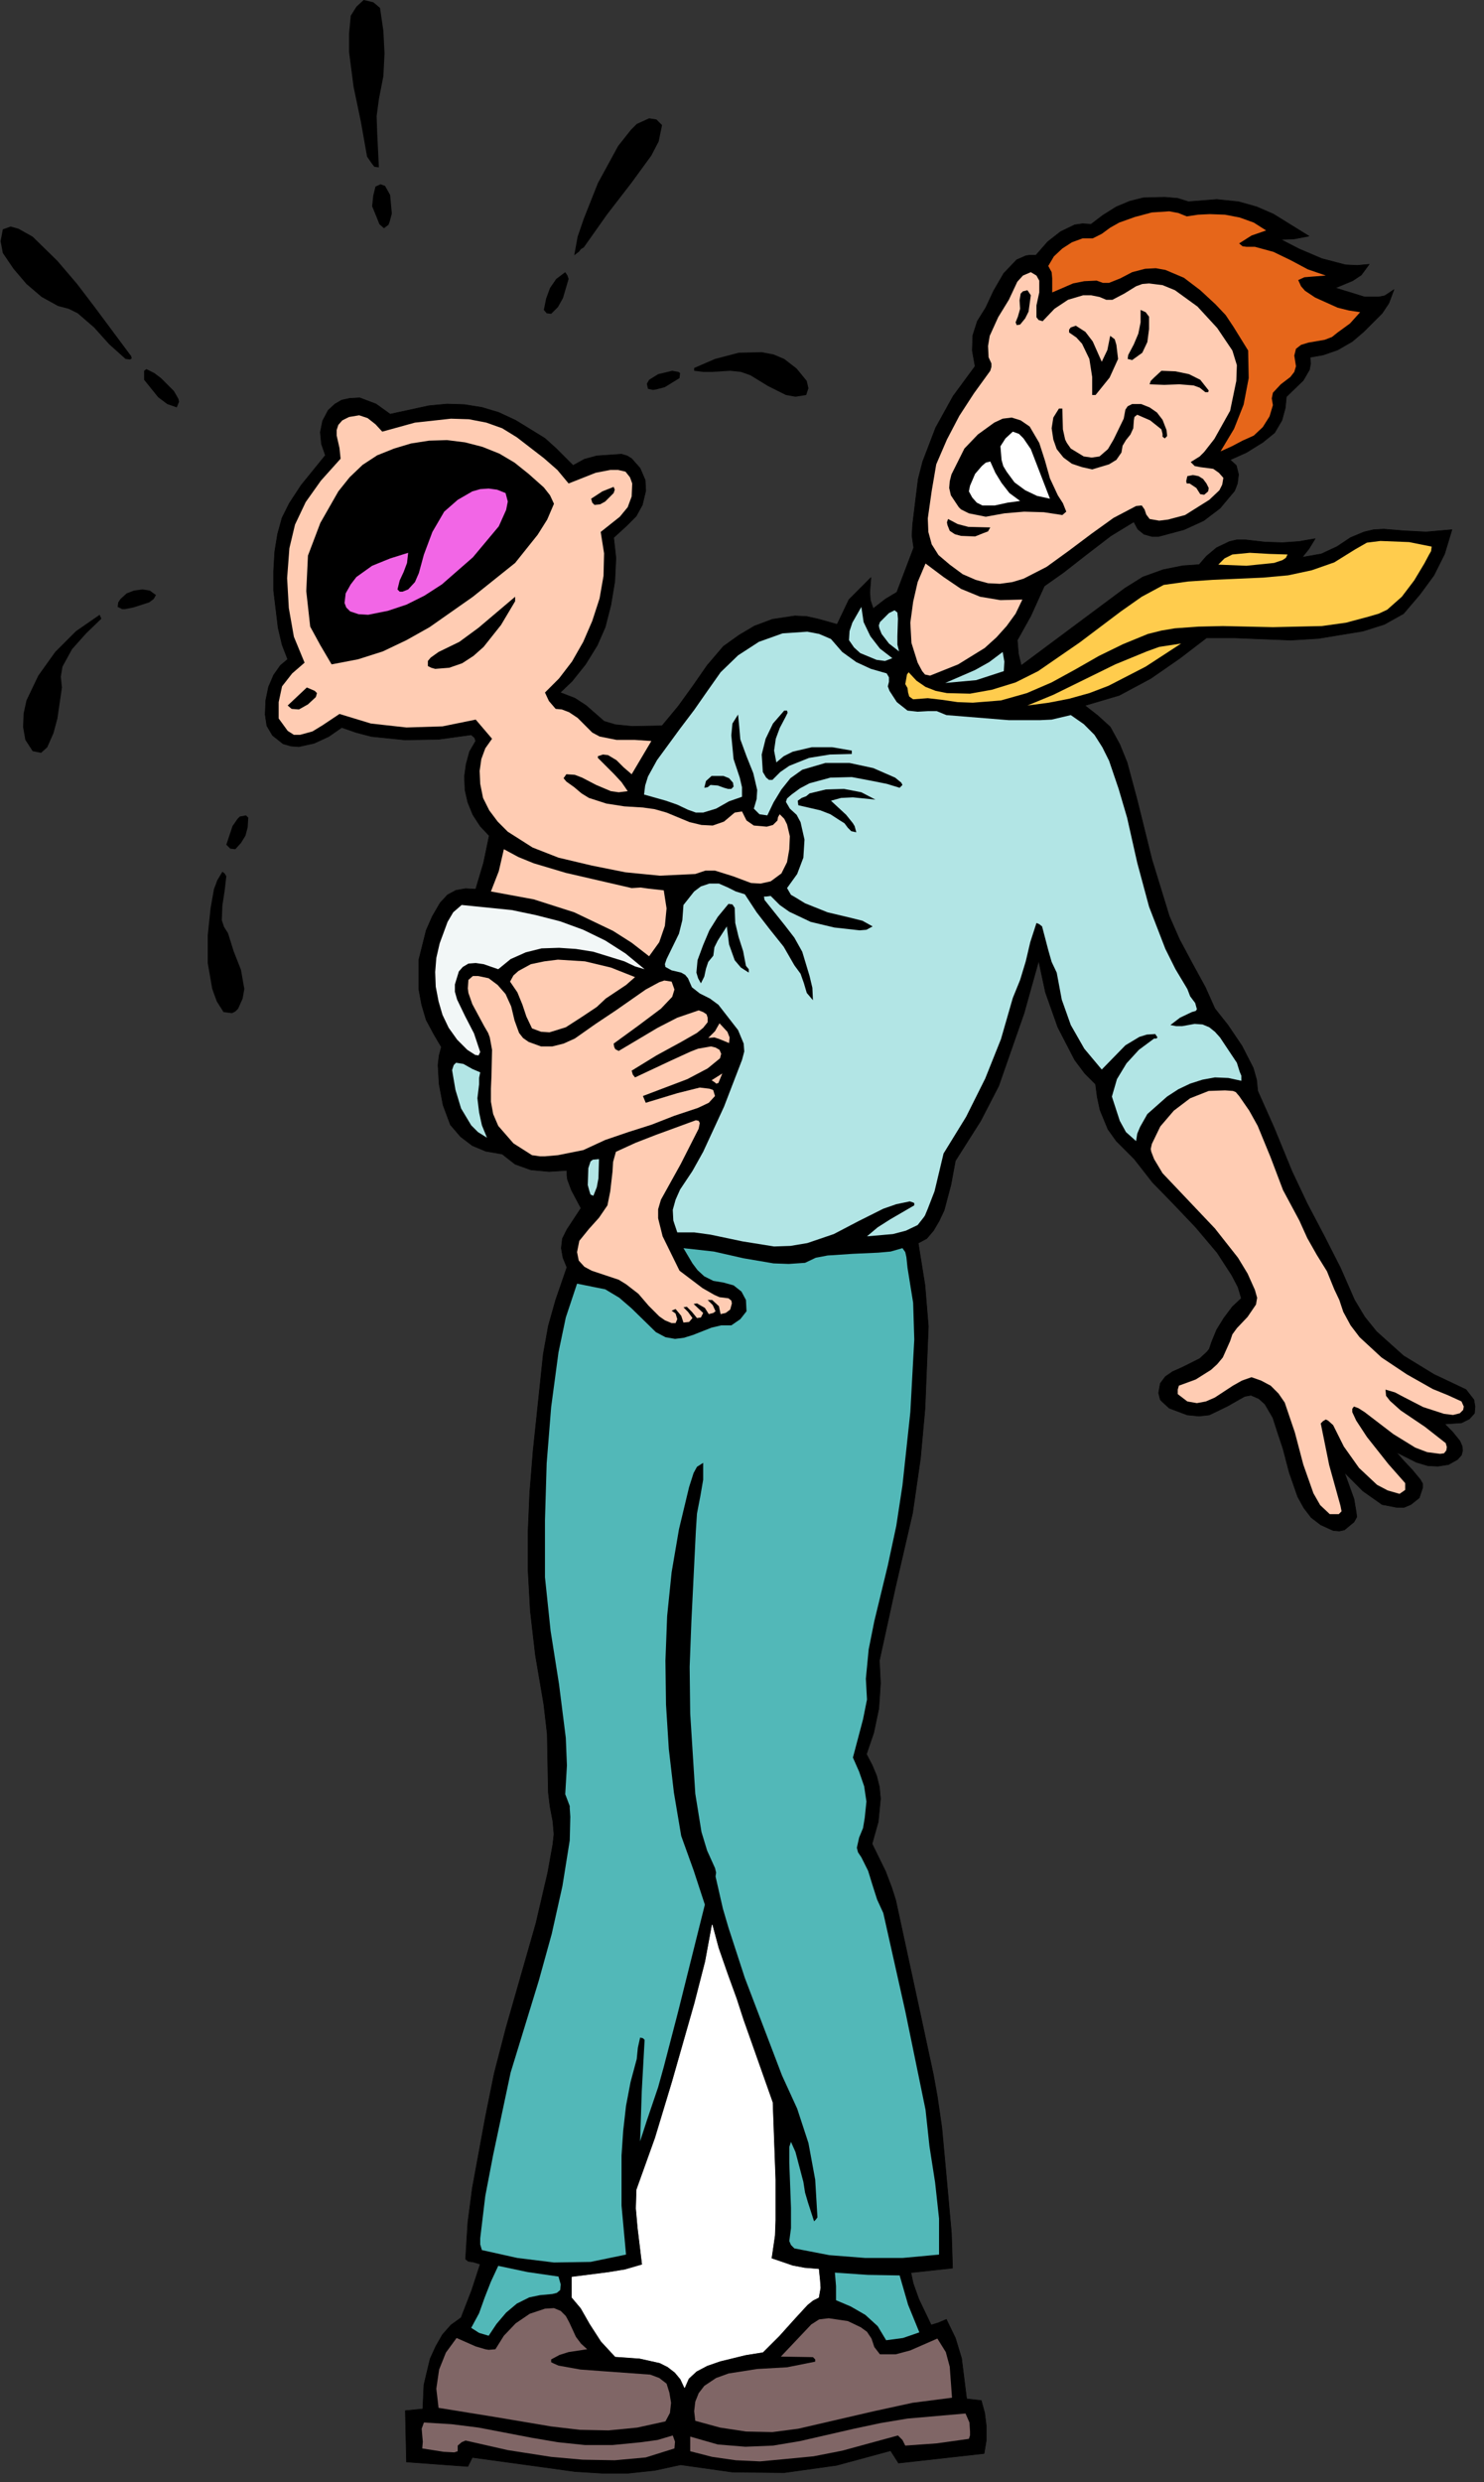 <?xml version="1.0" encoding="UTF-8" standalone="no"?>
<svg
   xmlns:dc="http://purl.org/dc/elements/1.1/"
   xmlns:cc="http://creativecommons.org/ns#"
   xmlns:rdf="http://www.w3.org/1999/02/22-rdf-syntax-ns#"
   xmlns:svg="http://www.w3.org/2000/svg"
   xmlns="http://www.w3.org/2000/svg"
   xmlns:sodipodi="http://sodipodi.sourceforge.net/DTD/sodipodi-0.dtd"
   xmlns:inkscape="http://www.inkscape.org/namespaces/inkscape"
   version="1.0"
   width="46.478mm"
   height="77.682mm"
   id="svg134"
   sodipodi:docname="CS002331.WMF">
  <rect width="100%" height="100%" fill="#333333" stroke="none"/>
  <sodipodi:namedview
     pagecolor="#ffffff"
     bordercolor="#666666"
     borderopacity="1"
     objecttolerance="10"
     gridtolerance="10"
     guidetolerance="10"
     inkscape:pageopacity="0"
     inkscape:pageshadow="2"
     inkscape:window-width="640"
     inkscape:window-height="480"
     id="namedview136" />
  <defs
     id="defs6">
    <clipPath
       clipPathUnits="userSpaceOnUse"
       id="clipWmfPath1">
      <path
         d="M 0,0 L 175.533,0 L 175.533,293.467 L 0,293.467 z"
         id="path2" />
    </clipPath>
    <pattern
       id="WMFhbasepattern"
       patternUnits="userSpaceOnUse"
       width="6"
       height="6"
       x="0"
       y="0" />
  </defs>
  <path
     style="fill:#000000;fill-rule:nonzero;fill-opacity:1;stroke:none;"
     clip-path="url(#clipWmfPath1)"
     d="  M 44.983,0.933   L 45.383,3.666   L 45.516,6.332   L 45.383,8.998   L 44.85,11.731   L 44.583,13.73   L 44.65,15.73   L 44.85,19.796   L 44.317,19.729   L 44.05,19.396   L 43.45,18.529   L 42.717,14.397   L 41.851,10.264   L 41.318,6.132   L 41.318,3.999   L 41.518,1.866   L 42.184,0.8   L 43.05,0   L 44.183,0.267   L 44.983,0.933  z "
     id="path8" />
  <path
     style="fill:#000000;fill-rule:nonzero;fill-opacity:1;stroke:none;"
     clip-path="url(#clipWmfPath1)"
     d="  M 78.37,14.797   L 77.97,16.73   L 77.104,18.396   L 74.772,21.595   L 71.839,25.394   L 69.107,29.26   L 68.774,29.46   L 68.507,29.793   L 67.974,30.193   L 68.374,27.994   L 69.107,25.861   L 70.773,21.662   L 73.172,17.263   L 74.705,15.33   L 75.371,14.663   L 76.837,13.997   L 77.704,14.13   L 78.37,14.797  z "
     id="path10" />
  <path
     style="fill:#000000;fill-rule:nonzero;fill-opacity:1;stroke:none;"
     clip-path="url(#clipWmfPath1)"
     d="  M 46.182,23.061   L 46.382,25.261   L 46.116,26.261   L 45.983,26.594   L 45.449,26.994   L 44.916,26.527   L 44.65,25.861   L 44.05,24.394   L 44.183,23.128   L 44.45,22.062   L 45.05,21.795   L 45.583,21.995   L 46.182,23.061  z "
     id="path12" />
  <path
     style="fill:#000000;fill-rule:nonzero;fill-opacity:1;stroke:none;"
     clip-path="url(#clipWmfPath1)"
     d="  M 140.68,23.861   L 144.012,23.595   L 146.611,23.861   L 148.744,24.461   L 150.743,25.328   L 154.941,27.927   L 153.208,28.26   L 151.609,28.327   L 153.808,29.46   L 156.474,30.593   L 159.273,31.326   L 160.672,31.393   L 162.072,31.26   L 161.139,32.526   L 160.139,33.192   L 158.073,34.059   L 161.539,35.125   L 163.205,35.125   L 163.871,34.992   L 164.004,34.925   L 165.004,34.259   L 164.404,35.859   L 163.605,37.058   L 161.405,39.258   L 160.073,40.391   L 158.34,41.391   L 156.607,41.99   L 155.074,42.257   L 155.141,42.99   L 155.008,43.723   L 154.275,44.99   L 152.276,46.923   L 152.142,48.256   L 151.742,49.722   L 150.876,51.188   L 149.477,52.321   L 147.544,53.521   L 145.611,54.388   L 146.344,55.054   L 146.611,56.121   L 146.478,57.187   L 146.145,58.053   L 144.412,60.12   L 142.479,61.586   L 140.147,62.652   L 137.148,63.452   L 136.348,63.452   L 135.415,63.186   L 134.682,62.586   L 134.216,61.719   L 131.483,63.386   L 128.618,65.585   L 125.886,67.718   L 123.62,69.318   L 122.02,72.85   L 120.421,75.716   L 120.554,77.316   L 120.887,78.715   L 133.149,69.584   L 135.282,68.251   L 137.681,67.385   L 140.014,66.918   L 141.946,66.785   L 142.812,65.785   L 144.012,64.785   L 145.545,64.052   L 146.411,63.852   L 147.411,63.852   L 149.743,64.119   L 151.809,64.185   L 153.742,64.052   L 155.674,63.719   L 154.941,64.919   L 154.141,65.918   L 156.407,65.518   L 158.273,64.652   L 159.873,63.586   L 161.472,62.919   L 162.605,62.652   L 163.804,62.586   L 166.204,62.786   L 168.803,62.919   L 171.868,62.652   L 171.002,65.518   L 169.736,68.051   L 168.07,70.317   L 166.137,72.584   L 163.871,73.85   L 161.339,74.65   L 156.074,75.516   L 152.809,75.716   L 149.477,75.583   L 146.145,75.45   L 142.812,75.45   L 139.68,77.849   L 136.215,80.248   L 132.483,82.248   L 128.418,83.448   L 129.951,84.647   L 131.417,85.98   L 132.55,88.047   L 133.416,90.18   L 134.616,94.645   L 136.348,101.644   L 138.414,108.375   L 139.614,111.108   L 141.146,113.974   L 142.679,116.773   L 143.812,119.306   L 145.345,121.239   L 147.011,123.705   L 148.344,126.305   L 148.744,127.704   L 148.877,129.037   L 150.809,133.37   L 152.942,138.569   L 154.741,142.368   L 156.74,146.167   L 158.673,149.966   L 160.339,153.765   L 161.539,155.765   L 162.938,157.498   L 166.137,160.364   L 169.736,162.563   L 173.534,164.363   L 174.467,165.562   L 174.6,166.362   L 174.534,167.162   L 173.934,167.829   L 173.001,168.295   L 171.002,168.428   L 171.935,169.362   L 172.801,170.428   L 173.068,171.028   L 173.134,171.561   L 173.001,172.094   L 172.535,172.627   L 171.468,173.227   L 170.202,173.427   L 169.002,173.361   L 167.67,172.961   L 165.271,171.761   L 166.137,172.761   L 167.203,173.894   L 168.136,175.027   L 168.403,175.493   L 168.403,175.96   L 168.003,177.16   L 167.003,177.96   L 166.204,178.293   L 165.337,178.293   L 163.605,177.96   L 161.339,176.36   L 159.14,174.16   L 160.272,177.293   L 160.539,178.893   L 160.606,179.426   L 160.272,180.026   L 159.14,180.959   L 158.54,181.092   L 157.807,181.026   L 156.341,180.359   L 155.208,179.493   L 154.341,178.359   L 153.608,177.026   L 152.609,174.16   L 151.876,171.361   L 151.276,169.561   L 150.676,167.695   L 149.743,166.096   L 149.01,165.429   L 148.077,165.029   L 147.344,165.162   L 146.744,165.496   L 145.345,166.296   L 143.146,167.362   L 141.946,167.495   L 140.547,167.362   L 138.414,166.562   L 137.614,165.829   L 137.348,165.562   L 137.148,164.763   L 137.348,163.63   L 137.948,162.83   L 138.814,162.23   L 139.88,161.763   L 142.013,160.697   L 142.879,159.897   L 143.146,159.564   L 143.412,158.764   L 144.012,157.298   L 144.878,155.898   L 145.878,154.565   L 146.944,153.565   L 146.544,152.232   L 145.811,150.832   L 144.079,148.166   L 141.546,145.167   L 138.947,142.434   L 136.415,139.835   L 134.282,137.102   L 132.15,134.969   L 131.15,133.57   L 130.217,131.304   L 129.884,129.771   L 129.684,128.238   L 128.418,126.971   L 127.218,125.372   L 125.219,121.506   L 123.753,117.373   L 122.953,113.641   L 121.221,119.839   L 118.222,128.438   L 116.089,132.57   L 113.09,137.302   L 112.557,140.168   L 111.758,143.167   L 111.158,144.434   L 110.491,145.567   L 109.692,146.5   L 108.692,147.033   L 109.492,152.032   L 109.892,156.898   L 109.492,166.629   L 108.959,172.494   L 108.026,178.959   L 105.96,187.891   L 104.094,196.422   L 104.227,199.088   L 104.027,202.087   L 103.427,204.953   L 102.561,207.486   L 103.227,208.753   L 103.761,210.019   L 104.094,211.352   L 104.227,212.752   L 103.961,215.484   L 103.227,218.084   L 104.827,221.35   L 105.56,223.283   L 106.026,224.749   L 108.959,238.279   L 110.491,245.411   L 110.958,248.01   L 111.491,251.676   L 112.224,259.674   L 112.624,264.14   L 112.757,268.272   L 107.826,268.806   L 108.092,270.072   L 108.759,271.938   L 110.225,275.004   L 111.091,274.738   L 112.024,274.338   L 113.09,276.537   L 113.823,278.937   L 114.423,283.736   L 116.156,283.936   L 116.556,285.402   L 116.756,287.001   L 116.756,288.601   L 116.489,290.201   L 106.36,291.334   L 105.427,289.868   L 99.029,291.6   L 92.831,292.467   L 86.7,292.4   L 80.569,291.534   L 77.504,292.2   L 74.372,292.534   L 71.24,292.534   L 68.041,292.334   L 61.777,291.467   L 55.912,290.667   L 55.646,291.201   L 55.379,291.734   L 48.115,291.201   L 47.982,285.135   L 50.048,284.935   L 50.181,282.069   L 50.914,279.003   L 51.58,277.537   L 52.38,276.137   L 53.38,275.004   L 54.579,274.138   L 55.845,270.872   L 56.845,267.806   L 55.979,267.539   L 55.446,267.473   L 55.112,267.206   L 55.379,262.874   L 55.912,258.808   L 57.445,250.476   L 58.511,245.211   L 59.911,239.812   L 63.443,227.482   L 64.842,221.483   L 65.442,218.15   L 65.575,216.951   L 65.442,215.418   L 65.109,213.685   L 64.909,212.019   L 64.842,208.553   L 64.775,205.087   L 64.376,201.621   L 63.376,195.756   L 62.776,190.557   L 62.51,185.758   L 62.51,181.092   L 62.71,176.493   L 63.109,171.561   L 64.309,160.164   L 64.909,156.831   L 65.775,153.765   L 67.108,149.899   L 66.641,148.766   L 66.441,147.633   L 66.575,146.5   L 67.108,145.434   L 68.774,142.901   L 67.641,140.768   L 67.174,139.502   L 67.108,139.035   L 67.108,138.435   L 64.975,138.569   L 62.843,138.369   L 60.977,137.702   L 59.444,136.502   L 57.511,136.169   L 55.912,135.503   L 54.513,134.436   L 53.313,133.036   L 52.447,130.704   L 51.98,128.238   L 51.847,125.971   L 51.98,124.838   L 52.247,123.839   L 51.38,122.372   L 50.448,120.639   L 49.914,118.84   L 49.581,117.04   L 49.581,113.508   L 50.448,110.042   L 51.181,108.375   L 52.114,106.776   L 52.98,105.843   L 53.98,105.309   L 55.112,105.109   L 56.312,105.176   L 57.245,102.043   L 57.911,98.844   L 56.845,97.711   L 55.979,96.378   L 55.379,94.912   L 55.046,93.445   L 54.979,91.846   L 55.179,90.379   L 55.579,88.913   L 56.312,87.647   L 56.179,87.247   L 55.779,86.914   L 51.914,87.447   L 47.915,87.513   L 43.983,87.114   L 42.184,86.647   L 40.451,86.047   L 38.919,87.114   L 37.186,87.913   L 35.387,88.313   L 34.454,88.247   L 33.521,87.98   L 32.254,86.98   L 31.588,85.847   L 31.388,84.514   L 31.455,82.848   L 31.788,81.248   L 32.388,79.849   L 33.187,78.715   L 34.054,77.982   L 33.387,76.249   L 32.921,74.25   L 32.388,69.851   L 32.388,67.518   L 32.521,65.252   L 32.854,63.186   L 33.387,61.253   L 34.254,59.52   L 35.653,57.387   L 38.519,53.854   L 38.052,52.521   L 37.919,51.122   L 38.186,49.789   L 38.852,48.522   L 39.652,47.789   L 40.451,47.323   L 41.384,47.123   L 42.584,47.056   L 44.516,47.789   L 46.182,48.989   L 50.781,47.989   L 52.913,47.789   L 54.979,47.856   L 57.045,48.189   L 59.044,48.789   L 61.043,49.722   L 63.109,50.988   L 64.509,51.855   L 65.842,53.055   L 67.841,55.054   L 69.174,54.321   L 70.64,53.921   L 73.572,53.721   L 74.238,53.921   L 74.772,54.254   L 75.771,55.387   L 76.371,56.787   L 76.438,58.053   L 76.038,59.72   L 75.305,61.053   L 74.105,62.253   L 72.639,63.586   L 72.906,65.985   L 72.772,68.784   L 72.306,71.584   L 71.639,74.183   L 70.706,76.316   L 69.307,78.582   L 67.708,80.582   L 66.308,81.915   L 68.041,82.581   L 69.374,83.448   L 71.506,85.314   L 72.839,85.714   L 74.838,85.914   L 78.37,85.847   L 80.303,83.514   L 82.036,81.115   L 83.702,78.715   L 85.634,76.449   L 87.5,75.116   L 89.299,74.05   L 91.432,73.25   L 94.098,72.85   L 95.497,72.917   L 96.963,73.25   L 99.096,73.85   L 100.495,70.917   L 103.094,68.318   L 102.961,70.051   L 103.028,70.984   L 103.361,71.984   L 104.827,70.851   L 106.16,70.051   L 108.159,64.785   L 107.959,63.386   L 108.026,62.053   L 108.425,58.787   L 108.692,56.654   L 109.225,54.588   L 110.758,50.589   L 112.824,46.856   L 115.423,43.323   L 115.09,41.457   L 115.156,39.658   L 115.689,37.991   L 116.689,36.392   L 117.622,34.392   L 118.822,32.326   L 120.354,30.726   L 121.421,30.26   L 121.82,30.193   L 122.62,30.193   L 124.02,28.594   L 125.552,27.394   L 127.218,26.594   L 128.151,26.461   L 129.151,26.527   L 130.55,25.461   L 132.15,24.461   L 133.749,23.795   L 135.349,23.395   L 137.881,23.328   L 139.414,23.461   L 140.68,23.861  z "
     id="path14" />
  <path
     style="fill:none;stroke:#000000;stroke-width:0.067px;stroke-linecap:round;stroke-linejoin:round;stroke-miterlimit:4;stroke-dasharray:none;stroke-opacity:1;"
     clip-path="url(#clipWmfPath1)"
     d="  M 140.68,23.861   L 144.012,23.595   L 146.611,23.861   L 148.744,24.461   L 150.743,25.328   L 154.941,27.927   L 153.208,28.26   L 151.609,28.327   L 153.808,29.46   L 156.474,30.593   L 159.273,31.326   L 160.672,31.393   L 162.072,31.26   L 161.139,32.526   L 160.139,33.192   L 158.073,34.059   L 161.539,35.125   L 163.205,35.125   L 163.871,34.992   L 164.004,34.925   L 165.004,34.259   L 164.404,35.859   L 163.605,37.058   L 161.405,39.258   L 160.073,40.391   L 158.34,41.391   L 156.607,41.99   L 155.074,42.257   L 155.141,42.99   L 155.008,43.723   L 154.275,44.99   L 152.276,46.923   L 152.142,48.256   L 151.742,49.722   L 150.876,51.188   L 149.477,52.321   L 147.544,53.521   L 145.611,54.388   L 146.344,55.054   L 146.611,56.121   L 146.478,57.187   L 146.145,58.053   L 144.412,60.12   L 142.479,61.586   L 140.147,62.652   L 137.148,63.452   L 136.348,63.452   L 135.415,63.186   L 134.682,62.586   L 134.216,61.719   L 131.483,63.386   L 128.618,65.585   L 125.886,67.718   L 123.62,69.318   L 122.02,72.85   L 120.421,75.716   L 120.554,77.316   L 120.887,78.715   L 133.149,69.584   L 135.282,68.251   L 137.681,67.385   L 140.014,66.918   L 141.946,66.785   L 142.812,65.785   L 144.012,64.785   L 145.545,64.052   L 146.411,63.852   L 147.411,63.852   L 149.743,64.119   L 151.809,64.185   L 153.742,64.052   L 155.674,63.719   L 154.941,64.919   L 154.141,65.918   L 156.407,65.518   L 158.273,64.652   L 159.873,63.586   L 161.472,62.919   L 162.605,62.652   L 163.804,62.586   L 166.204,62.786   L 168.803,62.919   L 171.868,62.652   L 171.002,65.518   L 169.736,68.051   L 168.07,70.317   L 166.137,72.584   L 163.871,73.85   L 161.339,74.65   L 156.074,75.516   L 152.809,75.716   L 149.477,75.583   L 146.145,75.45   L 142.812,75.45   L 139.68,77.849   L 136.215,80.248   L 132.483,82.248   L 128.418,83.448   L 129.951,84.647   L 131.417,85.98   L 132.55,88.047   L 133.416,90.18   L 134.616,94.645   L 136.348,101.644   L 138.414,108.375   L 139.614,111.108   L 141.146,113.974   L 142.679,116.773   L 143.812,119.306   L 145.345,121.239   L 147.011,123.705   L 148.344,126.305   L 148.744,127.704   L 148.877,129.037   L 150.809,133.37   L 152.942,138.569   L 154.741,142.368   L 156.74,146.167   L 158.673,149.966   L 160.339,153.765   L 161.539,155.765   L 162.938,157.498   L 166.137,160.364   L 169.736,162.563   L 173.534,164.363   L 174.467,165.562   L 174.6,166.362   L 174.534,167.162   L 173.934,167.829   L 173.001,168.295   L 171.002,168.428   L 171.935,169.362   L 172.801,170.428   L 173.068,171.028   L 173.134,171.561   L 173.001,172.094   L 172.535,172.627   L 171.468,173.227   L 170.202,173.427   L 169.002,173.361   L 167.67,172.961   L 165.271,171.761   L 166.137,172.761   L 167.203,173.894   L 168.136,175.027   L 168.403,175.493   L 168.403,175.96   L 168.003,177.16   L 167.003,177.96   L 166.204,178.293   L 165.337,178.293   L 163.605,177.96   L 161.339,176.36   L 159.14,174.16   L 160.272,177.293   L 160.539,178.893   L 160.606,179.426   L 160.272,180.026   L 159.14,180.959   L 158.54,181.092   L 157.807,181.026   L 156.341,180.359   L 155.208,179.493   L 154.341,178.359   L 153.608,177.026   L 152.609,174.16   L 151.876,171.361   L 151.276,169.561   L 150.676,167.695   L 149.743,166.096   L 149.01,165.429   L 148.077,165.029   L 147.344,165.162   L 146.744,165.496   L 145.345,166.296   L 143.146,167.362   L 141.946,167.495   L 140.547,167.362   L 138.414,166.562   L 137.614,165.829   L 137.348,165.562   L 137.148,164.763   L 137.348,163.63   L 137.948,162.83   L 138.814,162.23   L 139.88,161.763   L 142.013,160.697   L 142.879,159.897   L 143.146,159.564   L 143.412,158.764   L 144.012,157.298   L 144.878,155.898   L 145.878,154.565   L 146.944,153.565   L 146.544,152.232   L 145.811,150.832   L 144.079,148.166   L 141.546,145.167   L 138.947,142.434   L 136.415,139.835   L 134.282,137.102   L 132.15,134.969   L 131.15,133.57   L 130.217,131.304   L 129.884,129.771   L 129.684,128.238   L 128.418,126.971   L 127.218,125.372   L 125.219,121.506   L 123.753,117.373   L 122.953,113.641   L 121.221,119.839   L 118.222,128.438   L 116.089,132.57   L 113.09,137.302   L 112.557,140.168   L 111.758,143.167   L 111.158,144.434   L 110.491,145.567   L 109.692,146.5   L 108.692,147.033   L 109.492,152.032   L 109.892,156.898   L 109.492,166.629   L 108.959,172.494   L 108.026,178.959   L 105.96,187.891   L 104.094,196.422   L 104.227,199.088   L 104.027,202.087   L 103.427,204.953   L 102.561,207.486   L 103.227,208.753   L 103.761,210.019   L 104.094,211.352   L 104.227,212.752   L 103.961,215.484   L 103.227,218.084   L 104.827,221.35   L 105.56,223.283   L 106.026,224.749   L 108.959,238.279   L 110.491,245.411   L 110.958,248.01   L 111.491,251.676   L 112.224,259.674   L 112.624,264.14   L 112.757,268.272   L 107.826,268.806   L 108.092,270.072   L 108.759,271.938   L 110.225,275.004   L 111.091,274.738   L 112.024,274.338   L 113.09,276.537   L 113.823,278.937   L 114.423,283.736   L 116.156,283.936   L 116.556,285.402   L 116.756,287.001   L 116.756,288.601   L 116.489,290.201   L 106.36,291.334   L 105.427,289.868   L 99.029,291.6   L 92.831,292.467   L 86.7,292.4   L 80.569,291.534   L 77.504,292.2   L 74.372,292.534   L 71.24,292.534   L 68.041,292.334   L 61.777,291.467   L 55.912,290.667   L 55.646,291.201   L 55.379,291.734   L 48.115,291.201   L 47.982,285.135   L 50.048,284.935   L 50.181,282.069   L 50.914,279.003   L 51.58,277.537   L 52.38,276.137   L 53.38,275.004   L 54.579,274.138   L 55.845,270.872   L 56.845,267.806   L 55.979,267.539   L 55.446,267.473   L 55.112,267.206   L 55.379,262.874   L 55.912,258.808   L 57.445,250.476   L 58.511,245.211   L 59.911,239.812   L 63.443,227.482   L 64.842,221.483   L 65.442,218.15   L 65.575,216.951   L 65.442,215.418   L 65.109,213.685   L 64.909,212.019   L 64.842,208.553   L 64.775,205.087   L 64.376,201.621   L 63.376,195.756   L 62.776,190.557   L 62.51,185.758   L 62.51,181.092   L 62.71,176.493   L 63.109,171.561   L 64.309,160.164   L 64.909,156.831   L 65.775,153.765   L 67.108,149.899   L 66.641,148.766   L 66.441,147.633   L 66.575,146.5   L 67.108,145.434   L 68.774,142.901   L 67.641,140.768   L 67.174,139.502   L 67.108,139.035   L 67.108,138.435   L 64.975,138.569   L 62.843,138.369   L 60.977,137.702   L 59.444,136.502   L 57.511,136.169   L 55.912,135.503   L 54.513,134.436   L 53.313,133.036   L 52.447,130.704   L 51.98,128.238   L 51.847,125.971   L 51.98,124.838   L 52.247,123.839   L 51.38,122.372   L 50.448,120.639   L 49.914,118.84   L 49.581,117.04   L 49.581,113.508   L 50.448,110.042   L 51.181,108.375   L 52.114,106.776   L 52.98,105.843   L 53.98,105.309   L 55.112,105.109   L 56.312,105.176   L 57.245,102.043   L 57.911,98.844   L 56.845,97.711   L 55.979,96.378   L 55.379,94.912   L 55.046,93.445   L 54.979,91.846   L 55.179,90.379   L 55.579,88.913   L 56.312,87.647   L 56.179,87.247   L 55.779,86.914   L 51.914,87.447   L 47.915,87.513   L 43.983,87.114   L 42.184,86.647   L 40.451,86.047   L 38.919,87.114   L 37.186,87.913   L 35.387,88.313   L 34.454,88.247   L 33.521,87.98   L 32.254,86.98   L 31.588,85.847   L 31.388,84.514   L 31.455,82.848   L 31.788,81.248   L 32.388,79.849   L 33.187,78.715   L 34.054,77.982   L 33.387,76.249   L 32.921,74.25   L 32.388,69.851   L 32.388,67.518   L 32.521,65.252   L 32.854,63.186   L 33.387,61.253   L 34.254,59.52   L 35.653,57.387   L 38.519,53.854   L 38.052,52.521   L 37.919,51.122   L 38.186,49.789   L 38.852,48.522   L 39.652,47.789   L 40.451,47.323   L 41.384,47.123   L 42.584,47.056   L 44.516,47.789   L 46.182,48.989   L 50.781,47.989   L 52.913,47.789   L 54.979,47.856   L 57.045,48.189   L 59.044,48.789   L 61.043,49.722   L 63.109,50.988   L 64.509,51.855   L 65.842,53.055   L 67.841,55.054   L 69.174,54.321   L 70.64,53.921   L 73.572,53.721   L 74.238,53.921   L 74.772,54.254   L 75.771,55.387   L 76.371,56.787   L 76.438,58.053   L 76.038,59.72   L 75.305,61.053   L 74.105,62.253   L 72.639,63.586   L 72.906,65.985   L 72.772,68.784   L 72.306,71.584   L 71.639,74.183   L 70.706,76.316   L 69.307,78.582   L 67.708,80.582   L 66.308,81.915   L 68.041,82.581   L 69.374,83.448   L 71.506,85.314   L 72.839,85.714   L 74.838,85.914   L 78.37,85.847   L 80.303,83.514   L 82.036,81.115   L 83.702,78.715   L 85.634,76.449   L 87.5,75.116   L 89.299,74.05   L 91.432,73.25   L 94.098,72.85   L 95.497,72.917   L 96.963,73.25   L 99.096,73.85   L 100.495,70.917   L 103.094,68.318   L 102.961,70.051   L 103.028,70.984   L 103.361,71.984   L 104.827,70.851   L 106.16,70.051   L 108.159,64.785   L 107.959,63.386   L 108.026,62.053   L 108.425,58.787   L 108.692,56.654   L 109.225,54.588   L 110.758,50.589   L 112.824,46.856   L 115.423,43.323   L 115.09,41.457   L 115.156,39.658   L 115.689,37.991   L 116.689,36.392   L 117.622,34.392   L 118.822,32.326   L 120.354,30.726   L 121.421,30.26   L 121.82,30.193   L 122.62,30.193   L 124.02,28.594   L 125.552,27.394   L 127.218,26.594   L 128.151,26.461   L 129.151,26.527   L 130.55,25.461   L 132.15,24.461   L 133.749,23.795   L 135.349,23.395   L 137.881,23.328   L 139.414,23.461   L 140.68,23.861  z "
     id="path16" />
  <path
     style="fill:#e6661a;fill-rule:nonzero;fill-opacity:1;stroke:none;"
     clip-path="url(#clipWmfPath1)"
     d="  M 143.212,25.328   L 145.012,25.394   L 146.744,25.727   L 148.41,26.327   L 149.876,27.26   L 148.144,27.86   L 146.678,28.793   L 147.077,29.127   L 147.544,29.193   L 148.544,29.193   L 150.743,29.793   L 152.809,30.793   L 154.808,31.859   L 156.94,32.593   L 155.208,32.726   L 154.408,32.793   L 153.675,33.126   L 154.008,33.859   L 154.475,34.392   L 155.674,35.192   L 158.34,36.392   L 159.673,36.725   L 161.006,36.925   L 159.806,38.258   L 158.34,39.324   L 157.673,39.858   L 156.807,40.191   L 154.875,40.524   L 154.008,40.791   L 153.408,41.257   L 153.208,42.057   L 153.408,43.323   L 153.208,43.99   L 152.742,44.59   L 151.609,45.456   L 150.676,46.456   L 150.543,47.123   L 150.676,47.922   L 150.276,49.255   L 149.477,50.522   L 148.41,51.522   L 147.077,52.121   L 145.811,52.788   L 144.478,53.388   L 146.078,50.722   L 147.211,47.856   L 147.811,44.723   L 147.744,41.457   L 146.011,38.658   L 145.078,37.258   L 143.879,35.992   L 142.079,34.326   L 140.147,32.859   L 137.948,31.926   L 136.815,31.726   L 135.549,31.793   L 134.016,32.193   L 132.616,32.926   L 131.283,33.459   L 130.55,33.459   L 129.817,33.192   L 128.351,33.259   L 127.018,33.526   L 124.553,34.592   L 124.553,32.926   L 124.486,32.193   L 124.086,31.46   L 124.753,30.326   L 125.752,29.393   L 126.885,28.66   L 128.151,28.194   L 129.351,28.194   L 130.417,27.66   L 131.417,26.927   L 132.483,26.327   L 134.349,25.661   L 136.348,25.128   L 138.414,24.994   L 139.48,25.194   L 140.48,25.594   L 141.813,25.394   L 143.212,25.328  z "
     id="path18" />
  <path
     style="fill:#000000;fill-rule:nonzero;fill-opacity:1;stroke:none;"
     clip-path="url(#clipWmfPath1)"
     d="  M 6.797,30.86   L 9.13,33.592   L 11.262,36.392   L 15.527,42.124   L 15.594,42.39   L 15.394,42.524   L 14.861,42.457   L 12.928,40.724   L 11.129,38.725   L 9.197,37.058   L 8.13,36.525   L 6.864,36.192   L 4.931,35.125   L 3.132,33.592   L 1.599,31.793   L 0.333,29.927   L 0.067,28.527   L 0.333,27.127   L 1.266,26.794   L 2.199,27.061   L 3.865,27.994   L 6.797,30.86  z "
     id="path20" />
  <path
     style="fill:#000000;fill-rule:nonzero;fill-opacity:1;stroke:none;"
     clip-path="url(#clipWmfPath1)"
     d="  M 67.308,32.993   L 66.641,35.259   L 66.042,36.325   L 65.242,37.125   L 64.709,37.058   L 64.376,36.658   L 64.642,35.325   L 65.109,34.059   L 65.842,32.993   L 66.908,32.193   L 67.174,32.593   L 67.308,32.993  z "
     id="path22" />
  <path
     style="fill:#ffccb3;fill-rule:nonzero;fill-opacity:1;stroke:none;"
     clip-path="url(#clipWmfPath1)"
     d="  M 122.687,37.525   L 122.953,37.858   L 123.42,37.991   L 124.819,36.525   L 126.419,35.459   L 128.218,34.925   L 129.151,34.925   L 130.151,35.125   L 130.95,35.459   L 131.683,35.459   L 133.083,34.725   L 134.482,33.859   L 135.215,33.592   L 136.015,33.526   L 137.614,33.726   L 139.081,34.326   L 141.746,36.258   L 144.079,38.791   L 145.878,41.457   L 146.411,43.19   L 146.344,45.056   L 145.611,48.589   L 143.745,51.922   L 142.546,53.455   L 142.013,53.988   L 140.946,54.654   L 141.413,55.121   L 142.079,55.254   L 143.612,55.454   L 144.279,55.921   L 144.812,56.52   L 144.678,57.32   L 144.345,57.987   L 143.146,59.12   L 140.28,60.919   L 138.281,61.453   L 137.215,61.586   L 136.082,61.386   L 135.682,60.853   L 135.482,60.253   L 135.149,59.786   L 134.482,59.853   L 131.817,61.253   L 129.218,63.119   L 126.552,65.119   L 123.886,67.051   L 121.154,68.451   L 119.821,68.851   L 118.355,69.051   L 116.956,68.984   L 115.489,68.584   L 113.957,67.918   L 112.424,66.785   L 111.091,65.652   L 110.291,64.385   L 109.892,62.919   L 109.825,61.319   L 110.291,58.053   L 110.825,54.921   L 112.091,51.988   L 113.557,49.189   L 115.29,46.523   L 117.222,43.857   L 117.355,43.39   L 117.355,42.99   L 117.022,42.257   L 116.956,40.924   L 117.156,39.724   L 118.155,37.525   L 119.421,35.459   L 120.421,33.326   L 121.087,32.593   L 122.02,32.193   L 122.687,32.593   L 123.02,33.192   L 123.02,34.592   L 122.687,36.125   L 122.687,37.525  z "
     id="path24" />
  <path
     style="fill:#000000;fill-rule:nonzero;fill-opacity:1;stroke:none;"
     clip-path="url(#clipWmfPath1)"
     d="  M 122.02,34.925   L 121.754,36.858   L 121.354,37.658   L 120.754,38.391   L 120.354,38.458   L 120.221,38.125   L 120.488,37.458   L 120.754,36.525   L 120.688,35.525   L 120.821,34.725   L 121.087,34.459   L 121.62,34.326   L 122.02,34.925  z "
     id="path26" />
  <path
     style="fill:#000000;fill-rule:nonzero;fill-opacity:1;stroke:none;"
     clip-path="url(#clipWmfPath1)"
     d="  M 136.015,37.458   L 136.015,38.924   L 135.815,40.457   L 135.215,41.724   L 134.016,42.59   L 133.483,42.457   L 133.549,41.99   L 134.216,40.724   L 134.749,39.458   L 135.015,38.125   L 135.015,36.658   L 135.615,36.925   L 136.015,37.458  z "
     id="path28" />
  <path
     style="fill:#000000;fill-rule:nonzero;fill-opacity:1;stroke:none;"
     clip-path="url(#clipWmfPath1)"
     d="  M 130.417,42.79   L 131.084,41.391   L 131.417,39.724   L 131.95,40.124   L 132.15,40.791   L 132.35,42.457   L 131.35,44.657   L 129.684,46.723   L 129.284,46.723   L 129.284,44.59   L 128.951,42.457   L 128.085,40.657   L 127.418,39.924   L 126.552,39.324   L 126.552,38.991   L 126.752,38.725   L 127.352,38.525   L 128.485,39.258   L 129.351,40.391   L 130.417,42.79  z "
     id="path30" />
  <path
     style="fill:#000000;fill-rule:nonzero;fill-opacity:1;stroke:none;"
     clip-path="url(#clipWmfPath1)"
     d="  M 95.497,45.056   L 95.697,45.923   L 95.43,46.723   L 94.164,46.923   L 93.031,46.723   L 90.899,45.656   L 88.833,44.39   L 87.7,43.99   L 86.434,43.857   L 84.301,43.99   L 83.235,43.99   L 82.169,43.857   L 82.169,43.523   L 84.635,42.457   L 87.433,41.724   L 90.166,41.657   L 91.565,41.924   L 92.831,42.457   L 94.298,43.59   L 95.497,45.056  z "
     id="path32" />
  <path
     style="fill:#000000;fill-rule:nonzero;fill-opacity:1;stroke:none;"
     clip-path="url(#clipWmfPath1)"
     d="  M 19.059,44.723   L 20.592,46.256   L 21.125,47.189   L 21.192,47.523   L 20.925,48.189   L 19.792,47.789   L 18.726,46.989   L 17.06,44.923   L 17.06,44.19   L 17.06,43.857   L 17.327,43.657   L 18.26,44.123   L 19.059,44.723  z "
     id="path34" />
  <path
     style="fill:#000000;fill-rule:nonzero;fill-opacity:1;stroke:none;"
     clip-path="url(#clipWmfPath1)"
     d="  M 80.436,44.723   L 78.703,45.79   L 77.704,46.056   L 77.304,46.123   L 76.704,45.99   L 76.571,45.39   L 76.837,44.923   L 77.904,44.257   L 79.57,43.857   L 80.303,43.99   L 80.503,44.123   L 80.436,44.723  z "
     id="path36" />
  <path
     style="fill:#000000;fill-rule:nonzero;fill-opacity:1;stroke:none;"
     clip-path="url(#clipWmfPath1)"
     d="  M 143.079,46.19   L 143.012,46.389   L 142.679,46.389   L 142.013,45.856   L 141.28,45.59   L 139.614,45.456   L 137.814,45.523   L 136.082,45.456   L 136.215,45.056   L 136.615,44.657   L 137.481,43.857   L 139.147,43.923   L 140.747,44.257   L 142.079,44.923   L 143.079,46.19  z "
     id="path38" />
  <path
     style="fill:#000000;fill-rule:nonzero;fill-opacity:1;stroke:none;"
     clip-path="url(#clipWmfPath1)"
     d="  M 137.614,49.655   L 138.081,50.855   L 138.148,51.455   L 138.148,51.588   L 137.881,51.855   L 137.614,51.655   L 137.614,51.322   L 137.481,50.788   L 136.148,49.722   L 134.616,49.056   L 134.282,49.322   L 134.216,49.722   L 134.149,50.655   L 133.816,51.388   L 133.283,52.055   L 132.883,52.721   L 132.75,53.521   L 132.15,54.388   L 131.283,54.921   L 129.284,55.521   L 128.085,55.254   L 126.885,54.854   L 125.886,54.121   L 125.086,53.121   L 124.686,51.988   L 124.486,50.655   L 124.686,49.389   L 125.352,48.322   L 125.752,48.322   L 125.819,50.788   L 126.085,51.988   L 126.285,52.388   L 126.752,53.055   L 128.285,53.988   L 129.218,54.121   L 130.151,53.988   L 131.15,53.121   L 131.817,51.988   L 133.016,49.522   L 133.216,48.456   L 133.483,48.056   L 134.016,47.789   L 135.082,47.789   L 136.082,48.189   L 136.948,48.789   L 137.614,49.655  z "
     id="path40" />
  <path
     style="fill:#ffccb3;fill-rule:nonzero;fill-opacity:1;stroke:none;"
     clip-path="url(#clipWmfPath1)"
     d="  M 45.249,51.055   L 49.115,49.989   L 53.38,49.522   L 55.512,49.589   L 57.578,49.989   L 59.444,50.655   L 61.177,51.722   L 64.376,54.188   L 65.975,55.587   L 67.308,57.187   L 70.507,55.921   L 72.239,55.587   L 73.172,55.587   L 74.039,55.787   L 74.572,56.454   L 74.838,57.187   L 74.772,58.72   L 74.305,59.986   L 73.372,61.119   L 71.106,62.919   L 71.506,65.452   L 71.44,68.118   L 70.973,70.784   L 70.107,73.45   L 69.04,75.916   L 67.708,78.249   L 66.175,80.248   L 64.509,81.915   L 64.975,82.915   L 65.775,83.848   L 66.508,83.914   L 67.374,84.248   L 68.374,84.914   L 69.374,85.914   L 70.107,86.647   L 70.973,87.114   L 72.972,87.513   L 75.105,87.513   L 77.104,87.647   L 74.772,91.579   L 73.839,90.779   L 72.972,89.913   L 71.973,89.313   L 71.373,89.246   L 70.773,89.446   L 70.773,89.646   L 72.706,91.579   L 73.572,92.512   L 74.305,93.579   L 73.239,93.712   L 72.306,93.579   L 70.573,92.846   L 68.907,91.979   L 68.041,91.646   L 67.041,91.579   L 66.708,92.046   L 67.041,92.446   L 67.974,93.112   L 68.841,93.845   L 69.707,94.379   L 71.773,95.045   L 73.905,95.378   L 76.104,95.512   L 77.504,95.712   L 78.903,96.112   L 81.636,97.245   L 83.035,97.578   L 84.368,97.644   L 85.701,97.178   L 86.967,96.112   L 87.833,95.978   L 88.366,97.045   L 89.233,97.644   L 90.766,97.778   L 91.499,97.578   L 92.032,97.045   L 92.098,96.645   L 92.298,96.311   L 92.831,96.845   L 93.165,97.511   L 93.498,98.911   L 93.431,100.444   L 93.165,101.977   L 92.498,103.31   L 91.232,104.243   L 90.032,104.51   L 88.9,104.443   L 86.767,103.643   L 84.635,102.977   L 83.502,102.977   L 82.302,103.377   L 78.104,103.576   L 74.039,103.177   L 70.04,102.377   L 66.108,101.444   L 63.043,100.244   L 60.111,98.378   L 58.911,97.178   L 57.911,95.845   L 57.178,94.379   L 56.845,92.712   L 56.778,91.179   L 56.978,89.78   L 57.445,88.513   L 58.245,87.38   L 56.312,85.114   L 52.38,85.914   L 48.115,86.047   L 43.917,85.581   L 40.185,84.447   L 38.186,85.781   L 36.986,86.514   L 35.52,86.914   L 34.787,86.914   L 34.054,86.447   L 32.987,84.981   L 32.987,83.048   L 33.387,81.182   L 34.587,79.649   L 36.053,78.382   L 34.787,75.316   L 34.187,71.917   L 33.987,68.384   L 34.254,64.852   L 34.92,62.053   L 36.186,59.387   L 37.986,56.854   L 40.318,54.254   L 40.185,52.988   L 39.852,51.522   L 39.852,50.855   L 40.051,50.255   L 40.518,49.722   L 41.318,49.322   L 42.517,49.122   L 43.517,49.455   L 44.45,50.189   L 45.249,51.055  z "
     id="path42" />
  <path
     style="fill:#000000;fill-rule:nonzero;fill-opacity:1;stroke:none;"
     clip-path="url(#clipWmfPath1)"
     d="  M 121.887,50.455   L 123.02,52.388   L 123.686,54.454   L 124.286,56.587   L 125.219,58.587   L 125.819,59.52   L 126.219,60.52   L 125.752,60.919   L 123.553,60.586   L 121.221,60.52   L 118.888,60.72   L 116.689,61.119   L 114.69,60.72   L 113.757,60.253   L 113.49,59.986   L 113.09,59.387   L 112.557,58.587   L 112.357,57.72   L 112.424,56.92   L 112.624,56.121   L 114.157,53.055   L 115.756,51.388   L 117.689,49.989   L 118.688,49.522   L 119.755,49.389   L 120.821,49.722   L 121.887,50.455  z "
     id="path44" />
  <path
     style="fill:#ffffff;fill-rule:nonzero;fill-opacity:1;stroke:none;"
     clip-path="url(#clipWmfPath1)"
     d="  M 122.02,53.121   L 124.286,58.987   L 122.753,58.653   L 121.354,57.987   L 120.088,57.054   L 119.155,55.787   L 118.755,55.121   L 118.555,54.388   L 118.422,52.788   L 119.021,51.855   L 119.888,51.055   L 120.621,51.322   L 121.154,51.855   L 122.02,53.121  z "
     id="path46" />
  <path
     style="fill:#000000;fill-rule:nonzero;fill-opacity:1;stroke:none;"
     clip-path="url(#clipWmfPath1)"
     d="  M 65.575,59.586   L 64.775,61.453   L 63.643,63.252   L 60.977,66.585   L 55.979,70.584   L 50.847,74.183   L 48.115,75.716   L 45.316,77.049   L 42.384,77.982   L 39.252,78.582   L 37.919,76.316   L 36.719,74.117   L 36.253,69.917   L 36.453,65.718   L 37.919,61.853   L 40.051,58.12   L 41.384,56.454   L 42.917,54.988   L 44.65,53.854   L 46.649,53.055   L 48.648,52.455   L 50.781,52.121   L 52.913,52.055   L 55.046,52.321   L 57.112,52.855   L 59.111,53.654   L 60.91,54.721   L 62.576,56.054   L 64.376,57.654   L 65.109,58.587   L 65.575,59.586  z "
     id="path48" />
  <path
     style="fill:#ffffff;fill-rule:nonzero;fill-opacity:1;stroke:none;"
     clip-path="url(#clipWmfPath1)"
     d="  M 117.222,54.588   L 117.822,55.921   L 118.555,57.12   L 119.488,58.32   L 120.754,59.253   L 119.288,59.453   L 117.755,59.786   L 116.289,59.786   L 115.623,59.453   L 115.09,58.853   L 114.69,58.12   L 114.823,57.454   L 115.423,56.054   L 116.223,55.121   L 116.689,54.721   L 117.222,54.588  z "
     id="path50" />
  <path
     style="fill:#000000;fill-rule:nonzero;fill-opacity:1;stroke:none;"
     clip-path="url(#clipWmfPath1)"
     d="  M 142.812,57.187   L 143.079,57.72   L 143.012,58.12   L 142.546,58.52   L 142.079,58.453   L 141.613,57.72   L 140.813,57.187   L 140.48,57.187   L 140.413,56.92   L 140.547,56.321   L 141.213,56.187   L 141.879,56.321   L 142.413,56.654   L 142.812,57.187  z "
     id="path52" />
  <path
     style="fill:#000000;fill-rule:nonzero;fill-opacity:1;stroke:none;"
     clip-path="url(#clipWmfPath1)"
     d="  M 72.639,58.32   L 71.639,59.32   L 71.04,59.653   L 70.373,59.72   L 70.107,59.453   L 69.973,58.987   L 71.306,58.12   L 72.639,57.587   L 72.772,57.92   L 72.639,58.32  z "
     id="path54" />
  <path
     style="fill:#f266e6;fill-rule:nonzero;fill-opacity:1;stroke:none;"
     clip-path="url(#clipWmfPath1)"
     d="  M 59.844,58.32   L 60.111,59.32   L 59.911,60.32   L 59.044,62.253   L 55.979,65.918   L 52.313,69.118   L 50.248,70.451   L 48.115,71.517   L 45.916,72.25   L 43.583,72.717   L 42.451,72.65   L 41.451,72.317   L 40.984,71.85   L 40.785,71.317   L 40.918,70.184   L 41.518,69.118   L 42.184,68.251   L 44.05,66.918   L 46.182,66.052   L 48.315,65.385   L 48.182,66.585   L 47.782,67.651   L 47.315,68.651   L 47.049,69.717   L 47.315,69.984   L 47.649,69.984   L 48.315,69.717   L 49.115,68.851   L 49.581,67.785   L 50.181,65.585   L 51.181,62.919   L 52.58,60.52   L 54.179,59.12   L 55.912,58.12   L 56.845,57.854   L 57.845,57.787   L 58.844,57.92   L 59.844,58.32  z "
     id="path56" />
  <path
     style="fill:#000000;fill-rule:nonzero;fill-opacity:1;stroke:none;"
     clip-path="url(#clipWmfPath1)"
     d="  M 117.222,62.386   L 116.956,62.852   L 116.422,63.052   L 115.423,63.452   L 113.757,63.386   L 113.024,63.186   L 112.424,62.786   L 112.157,62.119   L 112.091,61.786   L 112.224,61.386   L 113.357,61.986   L 114.623,62.319   L 117.222,62.386  z "
     id="path58" />
  <path
     style="fill:#ffcc4d;fill-rule:nonzero;fill-opacity:1;stroke:none;"
     clip-path="url(#clipWmfPath1)"
     d="  M 169.469,64.652   L 169.402,65.185   L 169.136,65.652   L 168.603,66.652   L 167.403,68.651   L 165.937,70.584   L 164.204,72.117   L 163.205,72.584   L 162.072,72.917   L 159.34,73.65   L 156.474,74.05   L 150.676,74.183   L 144.745,74.05   L 141.879,74.117   L 139.081,74.316   L 137.481,74.583   L 135.882,74.983   L 132.95,76.183   L 130.084,77.582   L 127.285,79.182   L 124.486,80.715   L 121.554,81.981   L 118.488,82.848   L 115.156,83.114   L 113.357,83.048   L 111.558,82.781   L 109.825,82.581   L 108.092,82.715   L 107.626,82.381   L 107.493,81.915   L 107.426,81.382   L 107.159,80.915   L 107.293,80.182   L 107.359,79.782   L 107.559,79.515   L 108.492,80.515   L 109.558,81.248   L 110.758,81.715   L 112.091,81.981   L 114.823,82.048   L 117.422,81.581   L 120.221,80.715   L 122.887,79.382   L 127.818,75.983   L 132.683,72.317   L 135.149,70.584   L 137.748,69.184   L 140.613,68.784   L 143.546,68.584   L 149.543,68.318   L 152.475,68.051   L 155.274,67.451   L 157.94,66.518   L 160.406,64.985   L 161.805,64.185   L 163.405,63.985   L 166.803,64.119   L 168.136,64.385   L 169.469,64.652  z "
     id="path60" />
  <path
     style="fill:#ffcc4d;fill-rule:nonzero;fill-opacity:1;stroke:none;"
     clip-path="url(#clipWmfPath1)"
     d="  M 152.409,65.585   L 152.209,65.985   L 151.809,66.252   L 150.809,66.585   L 147.544,66.918   L 144.212,66.785   L 144.945,66.052   L 145.878,65.585   L 147.944,65.385   L 150.276,65.518   L 152.409,65.585  z "
     id="path62" />
  <path
     style="fill:#ffccb3;fill-rule:nonzero;fill-opacity:1;stroke:none;"
     clip-path="url(#clipWmfPath1)"
     d="  M 111.691,68.251   L 113.757,69.651   L 116.023,70.584   L 118.422,70.984   L 121.021,70.917   L 120.221,72.584   L 119.155,74.05   L 117.955,75.383   L 116.556,76.649   L 113.424,78.582   L 110.092,79.915   L 109.492,79.782   L 109.159,79.382   L 108.625,78.382   L 107.892,76.049   L 107.759,73.65   L 108.092,71.184   L 108.625,68.851   L 109.558,66.652   L 110.625,67.451   L 111.691,68.251  z "
     id="path64" />
  <path
     style="fill:#000000;fill-rule:nonzero;fill-opacity:1;stroke:none;"
     clip-path="url(#clipWmfPath1)"
     d="  M 18.46,70.384   L 18.193,70.851   L 17.66,71.25   L 15.794,71.85   L 14.794,72.05   L 14.461,72.05   L 13.928,71.784   L 13.995,71.25   L 14.261,70.851   L 14.994,70.184   L 15.861,69.851   L 16.86,69.717   L 17.727,69.851   L 18.46,70.384  z "
     id="path66" />
  <path
     style="fill:#000000;fill-rule:nonzero;fill-opacity:1;stroke:none;"
     clip-path="url(#clipWmfPath1)"
     d="  M 60.977,71.117   L 59.311,73.917   L 57.245,76.516   L 56.045,77.582   L 54.713,78.449   L 53.18,78.982   L 51.514,79.115   L 51.047,78.982   L 50.647,78.782   L 50.647,78.182   L 50.981,77.782   L 51.914,77.116   L 54.379,75.916   L 56.645,74.25   L 60.977,70.584   L 60.977,71.117  z "
     id="path68" />
  <path
     style="fill:#b2e5e5;fill-rule:nonzero;fill-opacity:1;stroke:none;"
     clip-path="url(#clipWmfPath1)"
     d="  M 105.627,77.849   L 104.76,78.182   L 103.761,78.049   L 101.828,77.249   L 101.095,76.583   L 100.495,75.716   L 100.562,74.65   L 100.895,73.65   L 101.961,71.784   L 102.228,73.583   L 103.028,75.25   L 104.16,76.716   L 105.627,77.849  z "
     id="path70" />
  <path
     style="fill:#b2e5e5;fill-rule:nonzero;fill-opacity:1;stroke:none;"
     clip-path="url(#clipWmfPath1)"
     d="  M 106.426,77.049   L 105.227,76.116   L 104.36,74.983   L 104.094,74.316   L 104.027,73.983   L 104.16,73.583   L 105.227,72.517   L 105.893,72.184   L 106.226,72.45   L 106.293,73.183   L 106.226,75.25   L 106.226,76.249   L 106.426,77.049  z "
     id="path72" />
  <path
     style="fill:#000000;fill-rule:nonzero;fill-opacity:1;stroke:none;"
     clip-path="url(#clipWmfPath1)"
     d="  M 11.995,73.183   L 10.196,74.916   L 8.53,76.783   L 7.397,78.849   L 7.197,80.048   L 7.331,81.315   L 6.797,84.981   L 6.331,86.714   L 5.598,88.38   L 4.865,89.046   L 3.865,88.846   L 2.999,87.513   L 2.732,85.98   L 2.799,84.381   L 3.132,82.848   L 4.532,79.915   L 6.531,77.116   L 8.997,74.65   L 11.796,72.717   L 11.995,73.183  z "
     id="path74" />
  <path
     style="fill:#b2e5e5;fill-rule:nonzero;fill-opacity:1;stroke:none;"
     clip-path="url(#clipWmfPath1)"
     d="  M 98.363,75.583   L 99.695,77.116   L 101.362,78.316   L 103.094,79.115   L 104.96,79.649   L 105.227,80.115   L 105.227,80.648   L 105.093,81.182   L 105.293,81.715   L 106.16,83.048   L 107.426,84.048   L 108.625,84.181   L 109.825,84.114   L 110.891,84.114   L 112.024,84.581   L 119.421,85.181   L 123.087,85.181   L 124.486,85.114   L 126.752,84.581   L 128.285,85.647   L 129.551,86.914   L 130.484,88.38   L 131.283,89.98   L 132.416,93.312   L 133.416,96.711   L 134.616,102.043   L 136.015,107.242   L 137.948,112.241   L 139.147,114.641   L 140.547,116.973   L 140.88,117.84   L 141.48,118.64   L 141.68,119.373   L 141.546,119.573   L 141.08,119.706   L 139.68,120.373   L 138.547,121.239   L 139.214,121.372   L 139.947,121.372   L 141.413,121.106   L 142.346,121.172   L 143.146,121.506   L 143.812,122.039   L 144.412,122.705   L 146.411,125.705   L 146.744,126.771   L 146.944,127.238   L 146.944,127.838   L 145.411,127.504   L 143.812,127.438   L 142.346,127.704   L 140.88,128.171   L 139.48,128.837   L 138.148,129.704   L 135.815,131.77   L 134.949,133.303   L 134.616,134.103   L 134.482,134.969   L 133.283,133.903   L 132.55,132.57   L 131.617,129.704   L 132.216,127.638   L 133.349,125.771   L 134.815,124.172   L 136.615,122.839   L 136.881,122.839   L 137.015,122.705   L 136.748,122.306   L 135.748,122.372   L 134.882,122.639   L 133.216,123.639   L 130.417,126.505   L 128.351,124.038   L 126.752,121.239   L 125.686,118.24   L 125.086,115.041   L 124.486,113.774   L 124.086,112.374   L 123.353,109.575   L 123.02,109.309   L 122.687,109.175   L 121.954,111.441   L 121.421,113.708   L 120.754,115.907   L 119.888,118.04   L 118.488,122.905   L 116.622,127.571   L 114.357,132.103   L 111.691,136.436   L 110.625,140.901   L 109.825,142.968   L 109.492,143.767   L 109.358,143.967   L 108.625,144.9   L 107.226,145.567   L 105.693,145.967   L 102.628,146.233   L 103.894,145.167   L 105.36,144.234   L 108.226,142.568   L 108.226,142.301   L 108.092,142.234   L 107.692,142.101   L 106.093,142.434   L 104.56,142.968   L 101.628,144.434   L 98.696,145.967   L 95.564,147.033   L 93.564,147.367   L 91.632,147.433   L 87.9,146.833   L 84.101,146.034   L 82.169,145.767   L 80.17,145.767   L 79.703,144.367   L 79.636,143.101   L 79.97,141.901   L 80.503,140.701   L 81.969,138.502   L 83.235,136.236   L 85.701,130.904   L 87.833,125.372   L 88.1,124.372   L 88.033,123.439   L 87.367,121.839   L 85.034,118.84   L 84.035,118.107   L 82.835,117.507   L 81.902,116.773   L 81.436,115.707   L 81.103,115.307   L 80.636,115.041   L 79.503,114.774   L 78.77,114.374   L 78.703,114.041   L 78.903,113.441   L 80.369,110.442   L 80.769,108.842   L 80.903,107.042   L 82.169,105.443   L 82.969,104.843   L 83.968,104.51   L 85.101,104.51   L 86.167,104.976   L 87.1,105.443   L 88.167,105.776   L 89.566,107.909   L 91.165,109.975   L 92.765,111.975   L 94.031,114.174   L 94.764,115.174   L 95.164,116.307   L 95.497,117.44   L 96.23,118.306   L 96.163,116.84   L 95.83,115.44   L 94.964,112.574   L 94.031,110.908   L 92.898,109.442   L 90.499,106.442   L 90.432,106.043   L 90.699,106.043   L 91.232,105.976   L 92.298,107.042   L 93.431,107.842   L 95.964,109.042   L 98.763,109.708   L 101.761,110.042   L 102.561,109.975   L 103.294,109.575   L 102.095,108.909   L 100.762,108.575   L 97.963,107.909   L 95.297,106.842   L 94.098,106.109   L 93.631,105.843   L 93.165,105.043   L 94.364,103.377   L 95.097,101.444   L 95.231,99.311   L 94.764,97.245   L 94.298,96.378   L 93.498,95.645   L 93.031,94.845   L 93.165,94.445   L 93.698,93.979   L 94.697,93.245   L 95.83,92.646   L 98.296,91.979   L 100.828,91.912   L 103.294,92.379   L 104.96,92.712   L 106.493,93.179   L 106.826,92.846   L 106.693,92.579   L 105.96,91.979   L 103.361,90.846   L 100.562,90.246   L 97.696,90.246   L 94.964,91.046   L 93.564,92.046   L 92.498,93.379   L 91.565,94.912   L 90.832,96.445   L 89.899,96.311   L 89.233,95.645   L 89.566,94.512   L 89.633,93.445   L 89.166,91.446   L 88.366,89.446   L 87.633,87.447   L 87.5,85.914   L 87.367,84.514   L 86.7,85.581   L 86.567,86.98   L 86.834,89.78   L 87.567,91.979   L 87.833,93.112   L 87.833,94.245   L 86.301,94.778   L 84.768,95.645   L 83.235,96.112   L 82.369,96.112   L 81.436,95.778   L 80.17,95.178   L 78.837,94.712   L 76.238,93.979   L 76.371,92.912   L 76.704,91.846   L 77.77,89.913   L 80.503,86.18   L 82.169,83.981   L 83.702,81.781   L 85.301,79.515   L 87.367,77.516   L 89.833,75.916   L 92.631,74.916   L 95.564,74.716   L 96.963,74.983   L 98.363,75.583  z "
     id="path76" />
  <path
     style="fill:#ffcc4d;fill-rule:nonzero;fill-opacity:1;stroke:none;"
     clip-path="url(#clipWmfPath1)"
     d="  M 139.814,76.116   L 135.615,78.849   L 131.217,81.115   L 128.951,81.981   L 126.552,82.648   L 124.153,83.114   L 121.62,83.448   L 124.686,82.181   L 132.017,78.582   L 135.748,77.049   L 137.215,76.516   L 139.814,76.116  z "
     id="path78" />
  <path
     style="fill:#b2e5e5;fill-rule:nonzero;fill-opacity:1;stroke:none;"
     clip-path="url(#clipWmfPath1)"
     d="  M 118.822,79.382   L 115.556,80.448   L 111.891,80.782   L 115.423,79.249   L 117.089,78.316   L 118.688,77.116   L 118.888,78.249   L 118.822,79.382  z "
     id="path80" />
  <path
     style="fill:#000000;fill-rule:nonzero;fill-opacity:1;stroke:none;"
     clip-path="url(#clipWmfPath1)"
     d="  M 37.386,82.448   L 36.453,83.314   L 35.387,83.914   L 34.52,83.848   L 34.054,83.448   L 35.187,82.381   L 36.32,81.315   L 37.253,81.715   L 37.519,81.981   L 37.386,82.448  z "
     id="path82" />
  <path
     style="fill:#000000;fill-rule:nonzero;fill-opacity:1;stroke:none;"
     clip-path="url(#clipWmfPath1)"
     d="  M 92.965,84.847   L 92.298,86.114   L 91.832,87.38   L 91.632,88.78   L 91.898,90.18   L 92.765,89.446   L 93.831,88.913   L 96.097,88.38   L 98.496,88.38   L 100.828,88.78   L 100.828,89.18   L 98.229,89.246   L 95.764,89.646   L 93.431,90.579   L 92.365,91.313   L 91.432,92.246   L 91.032,92.246   L 90.699,91.979   L 90.299,91.313   L 90.166,89.246   L 90.632,87.38   L 91.499,85.581   L 92.831,84.048   L 93.165,84.048   L 93.231,84.314   L 92.965,84.847  z "
     id="path84" />
  <path
     style="fill:#000000;fill-rule:nonzero;fill-opacity:1;stroke:none;"
     clip-path="url(#clipWmfPath1)"
     d="  M 86.767,92.579   L 86.834,93.046   L 86.567,93.312   L 86.167,93.312   L 85.701,93.179   L 84.968,92.912   L 84.101,92.846   L 83.768,93.112   L 83.368,93.179   L 83.568,92.379   L 84.235,91.779   L 85.634,91.779   L 86.301,92.046   L 86.767,92.579  z "
     id="path86" />
  <path
     style="fill:#000000;fill-rule:nonzero;fill-opacity:1;stroke:none;"
     clip-path="url(#clipWmfPath1)"
     d="  M 103.627,94.579   L 100.962,94.312   L 99.562,94.379   L 98.363,94.712   L 100.162,96.378   L 100.962,97.378   L 101.162,97.711   L 101.362,98.444   L 100.762,98.311   L 100.362,97.911   L 99.962,97.378   L 99.429,97.045   L 98.296,96.311   L 97.096,95.845   L 94.497,95.245   L 94.431,94.712   L 94.897,94.379   L 95.43,94.179   L 95.83,93.845   L 97.763,93.379   L 99.895,93.312   L 101.961,93.712   L 103.627,94.579  z "
     id="path88" />
  <path
     style="fill:#000000;fill-rule:nonzero;fill-opacity:1;stroke:none;"
     clip-path="url(#clipWmfPath1)"
     d="  M 29.389,96.711   L 29.322,97.844   L 29.056,98.844   L 28.523,99.711   L 27.856,100.444   L 27.256,100.377   L 26.79,99.911   L 27.523,97.711   L 28.123,96.845   L 28.389,96.578   L 29.122,96.445   L 29.256,96.578   L 29.389,96.711  z "
     id="path90" />
  <path
     style="fill:#ffccb3;fill-rule:nonzero;fill-opacity:1;stroke:none;"
     clip-path="url(#clipWmfPath1)"
     d="  M 74.772,105.043   L 75.838,104.976   L 76.771,105.109   L 78.57,105.309   L 78.903,107.442   L 78.703,109.508   L 78.037,111.441   L 76.837,113.108   L 74.772,111.508   L 72.572,110.108   L 67.974,107.909   L 63.176,106.376   L 58.111,105.443   L 59.044,103.043   L 59.644,100.444   L 61.377,101.377   L 63.176,102.11   L 66.975,103.243   L 74.772,105.043  z "
     id="path92" />
  <path
     style="fill:#000000;fill-rule:nonzero;fill-opacity:1;stroke:none;"
     clip-path="url(#clipWmfPath1)"
     d="  M 26.79,103.643   L 26.59,105.376   L 26.323,107.109   L 26.257,108.842   L 26.523,109.642   L 26.99,110.375   L 27.656,112.508   L 28.523,114.707   L 28.922,116.973   L 28.722,118.107   L 28.189,119.306   L 27.856,119.639   L 27.456,119.839   L 26.457,119.706   L 25.657,118.44   L 25.124,116.973   L 24.591,113.907   L 24.591,110.642   L 24.924,107.442   L 25.324,105.176   L 25.724,104.11   L 26.323,103.11   L 26.59,103.31   L 26.79,103.643  z "
     id="path94" />
  <path
     style="fill:#000000;fill-rule:nonzero;fill-opacity:1;stroke:none;"
     clip-path="url(#clipWmfPath1)"
     d="  M 86.967,107.376   L 87.034,109.175   L 87.433,110.841   L 87.967,112.508   L 88.3,114.241   L 88.633,114.641   L 88.633,115.041   L 87.7,114.441   L 86.967,113.574   L 86.301,111.708   L 86.034,109.575   L 84.968,111.241   L 84.568,112.041   L 84.435,113.041   L 83.835,113.774   L 83.568,114.574   L 83.368,115.507   L 82.969,116.307   L 82.635,115.707   L 82.435,115.041   L 82.569,113.574   L 83.235,111.775   L 83.968,110.042   L 84.968,108.442   L 86.234,106.909   L 86.7,106.976   L 86.967,107.376  z "
     id="path96" />
  <path
     style="fill:#f2f7f7;fill-rule:nonzero;fill-opacity:1;stroke:none;"
     clip-path="url(#clipWmfPath1)"
     d="  M 76.304,114.641   L 75.171,114.307   L 73.905,113.708   L 70.24,112.574   L 68.174,112.241   L 66.175,112.108   L 64.109,112.175   L 62.243,112.641   L 60.444,113.441   L 58.978,114.641   L 57.245,114.041   L 56.312,113.907   L 55.446,113.974   L 54.779,114.374   L 54.313,114.907   L 53.846,116.44   L 53.846,117.307   L 54.113,118.24   L 55.046,120.173   L 56.112,122.239   L 56.845,124.438   L 56.645,124.838   L 56.245,124.772   L 55.312,124.172   L 54.113,122.972   L 53.113,121.572   L 52.38,120.039   L 51.914,118.44   L 51.58,116.707   L 51.514,114.974   L 51.647,113.308   L 52.047,111.575   L 52.98,109.042   L 53.646,107.909   L 54.646,107.042   L 60.577,107.642   L 63.443,108.242   L 66.308,108.975   L 69.04,109.975   L 71.639,111.241   L 74.039,112.774   L 76.304,114.641  z "
     id="path98" />
  <path
     style="fill:#ffccb3;fill-rule:nonzero;fill-opacity:1;stroke:none;"
     clip-path="url(#clipWmfPath1)"
     d="  M 75.171,115.574   L 74.105,116.507   L 72.906,117.307   L 71.706,118.107   L 70.64,119.106   L 68.841,120.306   L 66.975,121.506   L 65.042,122.106   L 64.042,122.039   L 62.976,121.639   L 62.31,120.239   L 61.843,118.84   L 61.243,117.373   L 60.377,116.107   L 60.777,115.374   L 61.377,114.841   L 62.843,114.041   L 64.442,113.708   L 66.042,113.508   L 69.24,113.708   L 72.306,114.441   L 75.171,115.574  z "
     id="path100" />
  <path
     style="fill:#ffccb3;fill-rule:nonzero;fill-opacity:1;stroke:none;"
     clip-path="url(#clipWmfPath1)"
     d="  M 59.844,117.573   L 60.51,119.04   L 60.91,120.706   L 61.443,122.172   L 61.91,122.772   L 62.576,123.239   L 64.042,123.772   L 65.375,123.772   L 66.708,123.439   L 68.041,122.839   L 70.507,121.106   L 72.906,119.506   L 76.438,117.04   L 78.037,116.174   L 78.637,115.974   L 79.503,116.107   L 79.836,117.04   L 79.57,117.907   L 78.237,119.306   L 75.571,121.306   L 72.639,123.439   L 72.706,123.839   L 72.839,124.105   L 73.239,124.305   L 77.837,121.572   L 80.17,120.373   L 82.702,119.506   L 83.235,119.706   L 83.635,119.973   L 83.768,120.373   L 83.768,120.906   L 83.235,121.572   L 82.502,122.172   L 80.636,123.239   L 77.704,124.838   L 74.772,126.638   L 74.905,127.104   L 75.171,127.438   L 79.437,125.438   L 81.769,124.372   L 82.635,124.038   L 84.168,123.772   L 84.701,123.905   L 85.168,124.172   L 85.368,124.638   L 85.234,125.172   L 83.768,126.371   L 81.369,127.638   L 76.104,129.637   L 76.438,130.437   L 80.17,129.304   L 82.835,128.637   L 83.968,128.771   L 84.368,128.904   L 84.435,128.971   L 84.635,129.637   L 83.901,130.437   L 82.635,131.037   L 79.836,131.97   L 77.104,133.036   L 74.372,133.903   L 71.639,134.836   L 69.04,136.036   L 66.042,136.636   L 64.509,136.769   L 63.909,136.769   L 62.976,136.636   L 60.777,135.236   L 58.978,133.17   L 58.378,131.77   L 58.111,130.304   L 58.111,128.771   L 58.178,127.238   L 58.245,124.172   L 57.978,122.705   L 57.778,122.172   L 57.312,121.372   L 55.912,118.773   L 55.446,117.44   L 55.379,116.907   L 55.446,115.907   L 55.979,115.44   L 56.579,115.44   L 57.845,115.707   L 58.911,116.507   L 59.844,117.573  z "
     id="path102" />
  <path
     style="fill:#ffccb3;fill-rule:nonzero;fill-opacity:1;stroke:none;"
     clip-path="url(#clipWmfPath1)"
     d="  M 86.301,123.372   L 85.168,122.905   L 84.568,122.705   L 83.835,122.772   L 84.635,121.972   L 85.168,121.039   L 86.101,122.039   L 86.367,122.705   L 86.301,123.372  z "
     id="path104" />
  <path
     style="fill:#b2e5e5;fill-rule:nonzero;fill-opacity:1;stroke:none;"
     clip-path="url(#clipWmfPath1)"
     d="  M 56.712,128.238   L 56.512,129.904   L 56.712,131.57   L 57.045,133.103   L 57.645,134.569   L 56.579,133.903   L 55.779,133.103   L 54.579,131.104   L 53.913,128.904   L 53.513,126.571   L 53.713,125.971   L 53.98,125.705   L 54.846,125.838   L 55.912,126.438   L 56.845,126.838   L 56.712,127.504   L 56.712,128.238  z "
     id="path106" />
  <path
     style="fill:#ffccb3;fill-rule:nonzero;fill-opacity:1;stroke:none;"
     clip-path="url(#clipWmfPath1)"
     d="  M 85.034,128.104   L 84.768,128.171   L 84.635,128.038   L 84.235,127.771   L 85.501,126.971   L 85.034,128.104  z "
     id="path108" />
  <path
     style="fill:#ffccb3;fill-rule:nonzero;fill-opacity:1;stroke:none;"
     clip-path="url(#clipWmfPath1)"
     d="  M 146.678,129.637   L 147.877,131.37   L 148.877,133.17   L 150.41,136.902   L 151.876,140.768   L 153.808,144.367   L 154.741,146.433   L 155.874,148.433   L 157.074,150.366   L 157.94,152.499   L 158.54,153.765   L 159.006,155.165   L 159.873,156.764   L 160.939,158.164   L 163.538,160.564   L 166.537,162.563   L 169.602,164.296   L 171.402,165.029   L 173.001,165.762   L 173.268,166.362   L 173.201,166.762   L 172.801,167.162   L 172.001,167.362   L 170.935,167.229   L 168.469,166.429   L 166.137,165.229   L 165.137,164.696   L 164.004,164.363   L 164.071,165.096   L 164.538,165.696   L 165.804,166.829   L 168.669,168.762   L 171.135,170.695   L 171.268,171.161   L 171.202,171.561   L 170.935,171.894   L 170.469,171.961   L 168.936,171.761   L 167.536,171.228   L 164.937,169.628   L 161.539,167.029   L 160.806,166.562   L 160.272,166.362   L 160.073,166.629   L 160.073,167.029   L 160.539,168.029   L 161.805,169.961   L 164.338,173.161   L 166.337,175.427   L 166.337,176.227   L 165.67,176.693   L 164.271,176.293   L 163.005,175.627   L 160.872,173.627   L 159.073,171.094   L 157.807,168.562   L 157.207,168.029   L 156.94,167.895   L 156.607,168.095   L 156.341,168.362   L 157.34,173.294   L 158.673,178.093   L 158.806,178.759   L 158.473,179.093   L 157.407,179.093   L 156.274,178.026   L 155.474,176.627   L 154.275,173.227   L 153.275,169.428   L 152.076,165.896   L 151.343,164.829   L 150.41,163.896   L 149.277,163.296   L 148.144,162.896   L 147.011,163.296   L 145.945,163.896   L 143.812,165.296   L 142.746,165.762   L 141.68,165.962   L 140.547,165.762   L 139.414,164.896   L 139.414,164.363   L 139.547,163.896   L 141.546,163.163   L 143.346,162.03   L 144.079,161.363   L 144.745,160.564   L 145.611,158.631   L 145.878,157.831   L 146.411,157.098   L 147.677,155.765   L 148.677,154.298   L 148.81,153.498   L 148.544,152.565   L 147.677,150.632   L 146.544,148.766   L 143.812,145.3   L 137.614,138.768   L 136.615,137.102   L 136.282,136.236   L 136.215,135.902   L 136.348,135.303   L 137.348,133.236   L 138.947,131.37   L 140.88,129.904   L 143.079,129.037   L 145.012,128.971   L 145.945,129.037   L 146.278,129.171   L 146.678,129.637  z "
     id="path110" />
  <path
     style="fill:#ffccb3;fill-rule:nonzero;fill-opacity:1;stroke:none;"
     clip-path="url(#clipWmfPath1)"
     d="  M 82.702,133.503   L 80.569,137.702   L 78.237,141.901   L 77.904,143.034   L 77.904,144.101   L 78.437,146.233   L 80.436,150.299   L 83.168,152.365   L 84.568,153.165   L 85.168,153.432   L 86.234,153.565   L 86.567,153.832   L 86.634,154.165   L 86.434,154.898   L 85.901,155.298   L 85.301,155.431   L 85.101,154.498   L 84.301,153.765   L 83.768,153.765   L 84.368,154.365   L 84.701,155.098   L 84.435,155.298   L 83.901,155.431   L 83.435,154.698   L 82.502,154.165   L 82.102,154.232   L 83.235,155.298   L 82.969,155.831   L 82.502,155.898   L 81.902,155.165   L 81.302,154.565   L 80.903,154.632   L 81.436,155.165   L 81.969,155.898   L 81.569,156.364   L 80.903,156.431   L 80.636,155.631   L 79.97,154.832   L 79.503,155.031   L 79.97,155.365   L 80.17,156.031   L 79.97,156.498   L 79.503,156.498   L 78.703,156.165   L 78.037,155.698   L 76.771,154.432   L 75.571,153.032   L 74.105,151.899   L 73.239,151.366   L 72.239,151.032   L 70.04,150.299   L 69.174,149.833   L 68.507,149.099   L 68.307,148.1   L 68.574,146.767   L 69.707,145.367   L 70.906,144.034   L 71.906,142.568   L 72.239,140.901   L 72.506,138.569   L 72.572,137.435   L 72.906,136.236   L 75.238,135.169   L 77.637,134.236   L 82.369,132.503   L 82.702,132.57   L 82.835,132.837   L 82.702,133.503  z "
     id="path112" />
  <path
     style="fill:#b2e5e5;fill-rule:nonzero;fill-opacity:1;stroke:none;"
     clip-path="url(#clipWmfPath1)"
     d="  M 70.906,137.102   L 70.84,139.368   L 70.64,140.435   L 70.24,141.435   L 69.907,141.301   L 69.774,140.901   L 69.574,140.168   L 69.64,138.169   L 69.907,137.369   L 70.173,137.169   L 70.906,137.102  z "
     id="path114" />
  <path
     style="fill:#52b8b8;fill-rule:nonzero;fill-opacity:1;stroke:none;"
     clip-path="url(#clipWmfPath1)"
     d="  M 95.297,149.366   L 96.563,148.766   L 97.963,148.5   L 100.962,148.3   L 103.961,148.166   L 105.427,148.033   L 106.826,147.633   L 107.159,148.1   L 107.293,148.7   L 107.426,149.966   L 108.092,154.098   L 108.226,158.431   L 107.759,167.029   L 107.293,171.361   L 106.826,175.693   L 106.093,180.492   L 105.093,185.158   L 103.494,191.756   L 102.828,195.089   L 102.494,198.555   L 102.628,201.021   L 102.161,203.354   L 100.962,207.886   L 101.695,209.552   L 102.294,211.285   L 102.561,213.085   L 102.361,215.018   L 102.161,216.218   L 101.695,217.351   L 101.428,218.55   L 101.561,219.084   L 101.961,219.683   L 102.761,221.283   L 103.294,223.016   L 103.827,224.682   L 104.56,226.282   L 107.159,237.879   L 109.558,249.543   L 110.025,253.876   L 110.691,258.141   L 111.158,262.407   L 111.158,266.673   L 106.826,267.073   L 102.428,267.073   L 98.163,266.739   L 94.031,265.94   L 93.631,265.54   L 93.431,265.073   L 93.631,263.54   L 93.631,261.141   L 93.431,255.809   L 93.431,253.942   L 93.631,253.342   L 94.164,254.542   L 95.097,258.075   L 95.297,259.341   L 95.63,260.474   L 96.363,262.74   L 96.563,262.54   L 96.763,262.274   L 96.497,257.808   L 95.697,253.476   L 94.364,249.41   L 92.565,245.478   L 88.167,233.947   L 86.234,228.015   L 85.568,225.749   L 84.701,221.95   L 84.768,221.483   L 84.635,220.95   L 83.702,218.884   L 83.035,216.684   L 82.302,212.152   L 81.702,202.687   L 81.636,197.155   L 81.836,191.89   L 82.369,181.092   L 82.502,179.026   L 82.902,176.96   L 83.235,175.027   L 83.235,173.027   L 82.502,173.494   L 82.102,174.227   L 81.569,175.893   L 80.369,180.892   L 79.503,185.958   L 78.97,191.157   L 78.77,196.422   L 78.837,201.621   L 79.17,206.886   L 79.77,212.019   L 80.636,217.151   L 82.102,221.216   L 83.435,225.282   L 80.236,238.079   L 78.57,244.478   L 77.904,246.877   L 76.571,250.81   L 75.771,253.276   L 75.971,247.277   L 76.304,241.279   L 76.104,241.079   L 75.771,241.012   L 75.505,242.212   L 75.371,243.545   L 74.638,246.277   L 74.105,249.077   L 73.772,252.009   L 73.572,254.942   L 73.572,260.874   L 74.105,266.673   L 69.907,267.539   L 65.575,267.606   L 61.243,267.073   L 57.045,266.14   L 56.845,265.473   L 56.845,264.74   L 57.445,259.741   L 58.378,254.875   L 60.444,245.144   L 63.776,234.28   L 65.309,228.748   L 66.575,223.083   L 67.441,217.684   L 67.508,214.885   L 67.441,213.885   L 67.441,213.618   L 66.908,212.218   L 67.108,208.819   L 66.975,205.553   L 66.175,199.221   L 65.175,192.89   L 64.509,186.558   L 64.509,179.826   L 64.709,173.094   L 65.242,166.429   L 66.108,159.964   L 66.975,155.831   L 68.307,151.832   L 71.639,152.499   L 73.306,153.498   L 74.772,154.765   L 77.637,157.564   L 78.77,158.164   L 79.903,158.364   L 80.969,158.231   L 82.036,157.897   L 84.235,157.031   L 85.368,156.764   L 86.567,156.764   L 87.633,156.031   L 88.366,155.098   L 88.3,153.765   L 87.767,152.765   L 86.834,152.032   L 85.634,151.699   L 84.435,151.499   L 83.368,150.966   L 82.569,150.233   L 81.969,149.433   L 80.903,147.633   L 84.501,148.033   L 88.033,148.833   L 91.565,149.433   L 93.365,149.499   L 95.297,149.366  z "
     id="path116" />
  <path
     style="fill:#ffffff;fill-rule:nonzero;fill-opacity:1;stroke:none;"
     clip-path="url(#clipWmfPath1)"
     d="  M 87.967,238.879   L 91.432,248.677   L 91.765,257.808   L 91.765,262.607   L 91.699,264.407   L 91.299,267.139   L 93.831,268.006   L 95.231,268.272   L 96.897,268.406   L 97.03,269.672   L 97.096,270.605   L 96.897,271.738   L 96.23,272.072   L 95.564,272.605   L 94.031,274.271   L 92.232,276.271   L 90.299,278.203   L 88.233,278.537   L 85.234,279.27   L 83.702,279.803   L 82.435,280.47   L 81.502,281.336   L 81.036,282.403   L 80.569,281.403   L 79.903,280.603   L 79.037,279.936   L 78.104,279.47   L 75.705,278.937   L 72.839,278.737   L 71.173,276.937   L 69.84,274.871   L 68.774,273.005   L 67.708,271.738   L 67.708,269.339   L 71.906,268.806   L 73.972,268.472   L 76.038,267.872   L 75.505,263.473   L 75.305,261.207   L 75.371,259.008   L 77.571,252.876   L 79.57,246.277   L 82.235,236.946   L 83.502,232.014   L 84.301,227.682   L 85.034,230.414   L 86.101,233.48   L 87.167,236.413   L 87.967,238.879  z "
     id="path118" />
  <path
     style="fill:none;stroke:#ffffff;stroke-width:0.067px;stroke-linecap:round;stroke-linejoin:round;stroke-miterlimit:4;stroke-dasharray:none;stroke-opacity:1;"
     clip-path="url(#clipWmfPath1)"
     d="  M 87.967,238.879   L 91.432,248.677   L 91.765,257.808   L 91.765,262.607   L 91.699,264.407   L 91.299,267.139   L 93.831,268.006   L 95.231,268.272   L 96.897,268.406   L 97.03,269.672   L 97.096,270.605   L 96.897,271.738   L 96.23,272.072   L 95.564,272.605   L 94.031,274.271   L 92.232,276.271   L 90.299,278.203   L 88.233,278.537   L 85.234,279.27   L 83.702,279.803   L 82.435,280.47   L 81.502,281.336   L 81.036,282.403   L 80.569,281.403   L 79.903,280.603   L 79.037,279.936   L 78.104,279.47   L 75.705,278.937   L 72.839,278.737   L 71.173,276.937   L 69.84,274.871   L 68.774,273.005   L 67.708,271.738   L 67.708,269.339   L 71.906,268.806   L 73.972,268.472   L 76.038,267.872   L 75.505,263.473   L 75.305,261.207   L 75.371,259.008   L 77.571,252.876   L 79.57,246.277   L 82.235,236.946   L 83.502,232.014   L 84.301,227.682   L 85.034,230.414   L 86.101,233.48   L 87.167,236.413   L 87.967,238.879  z "
     id="path120" />
  <path
     style="fill:#52b8b8;fill-rule:nonzero;fill-opacity:1;stroke:none;"
     clip-path="url(#clipWmfPath1)"
     d="  M 66.108,269.272   L 66.375,270.205   L 66.308,270.872   L 65.908,271.205   L 65.375,271.338   L 63.909,271.472   L 62.643,271.738   L 61.177,272.471   L 59.911,273.538   L 58.778,274.871   L 57.845,276.271   L 56.712,275.937   L 55.779,275.337   L 56.712,273.605   L 57.378,271.738   L 58.111,269.872   L 58.978,268.006   L 62.443,268.739   L 66.108,269.272  z "
     id="path122" />
  <path
     style="fill:#52b8b8;fill-rule:nonzero;fill-opacity:1;stroke:none;"
     clip-path="url(#clipWmfPath1)"
     d="  M 106.493,269.139   L 107.493,272.605   L 108.825,275.871   L 106.893,276.537   L 104.894,276.804   L 103.894,275.138   L 102.428,273.804   L 100.695,272.805   L 98.962,272.072   L 98.962,270.405   L 98.829,268.806   L 102.694,269.072   L 106.493,269.139  z "
     id="path124" />
  <path
     style="fill:#806666;fill-rule:nonzero;fill-opacity:1;stroke:none;"
     clip-path="url(#clipWmfPath1)"
     d="  M 69.507,277.87   L 67.308,278.203   L 66.242,278.537   L 65.242,279.07   L 65.242,279.403   L 65.508,279.537   L 66.108,279.803   L 68.707,280.27   L 71.44,280.47   L 76.971,280.87   L 78.037,281.269   L 78.903,281.936   L 79.237,283.002   L 79.437,284.202   L 79.303,285.402   L 78.77,286.402   L 75.438,287.135   L 72.039,287.468   L 68.641,287.401   L 65.242,287.001   L 58.511,285.868   L 51.914,284.802   L 51.647,282.536   L 51.98,280.27   L 52.78,278.27   L 54.046,276.537   L 56.312,277.537   L 57.445,277.87   L 57.845,277.937   L 58.644,277.87   L 59.644,276.271   L 61.043,274.804   L 62.71,273.671   L 64.509,273.071   L 65.575,273.005   L 66.375,273.338   L 66.975,273.938   L 67.374,274.671   L 68.174,276.404   L 68.774,277.204   L 69.507,277.87  z "
     id="path126" />
  <path
     style="fill:#806666;fill-rule:nonzero;fill-opacity:1;stroke:none;"
     clip-path="url(#clipWmfPath1)"
     d="  M 103.161,276.604   L 103.494,277.604   L 104.16,278.47   L 106.026,278.47   L 107.759,278.004   L 110.958,276.604   L 111.957,278.203   L 112.424,279.936   L 112.691,283.602   L 108.026,284.202   L 103.427,285.202   L 94.497,287.268   L 91.432,287.668   L 88.3,287.601   L 85.234,287.135   L 82.302,286.335   L 82.169,285.202   L 82.302,284.069   L 82.702,283.069   L 83.368,282.203   L 84.768,281.269   L 86.234,280.736   L 89.633,280.203   L 93.165,280.003   L 96.497,279.337   L 96.497,279.07   L 96.23,278.803   L 92.432,278.737   L 96.03,274.938   L 96.963,274.338   L 98.096,274.204   L 100.362,274.538   L 101.895,275.271   L 102.628,275.804   L 103.161,276.604  z "
     id="path128" />
  <path
     style="fill:#806666;fill-rule:nonzero;fill-opacity:1;stroke:none;"
     clip-path="url(#clipWmfPath1)"
     d="  M 114.756,286.535   L 114.823,287.601   L 114.823,288.068   L 114.69,288.468   L 110.891,289.001   L 107.159,289.268   L 106.826,288.601   L 106.293,288.068   L 99.695,289.868   L 96.297,290.534   L 92.831,290.867   L 89.966,291.134   L 87.1,291.001   L 84.301,290.601   L 81.702,289.934   L 81.702,288.201   L 84.968,289.134   L 88.233,289.401   L 91.499,289.268   L 94.697,288.734   L 101.095,287.268   L 104.227,286.602   L 107.426,286.068   L 114.29,285.469   L 114.756,286.535  z "
     id="path130" />
  <path
     style="fill:#806666;fill-rule:nonzero;fill-opacity:1;stroke:none;"
     clip-path="url(#clipWmfPath1)"
     d="  M 75.905,288.868   L 77.837,288.601   L 79.636,288.068   L 79.903,288.801   L 79.836,289.601   L 76.438,290.667   L 72.772,291.001   L 68.974,290.934   L 65.242,290.601   L 60.111,289.801   L 55.112,288.668   L 54.646,288.868   L 54.179,289.268   L 54.179,289.934   L 53.78,290.067   L 52.513,290.001   L 49.981,289.601   L 50.048,288.801   L 49.981,288.068   L 49.914,287.268   L 50.181,286.535   L 53.446,286.735   L 56.645,287.135   L 62.909,288.335   L 66.042,288.868   L 69.24,289.201   L 72.506,289.201   L 75.905,288.868  z "
     id="path132" />
</svg>
